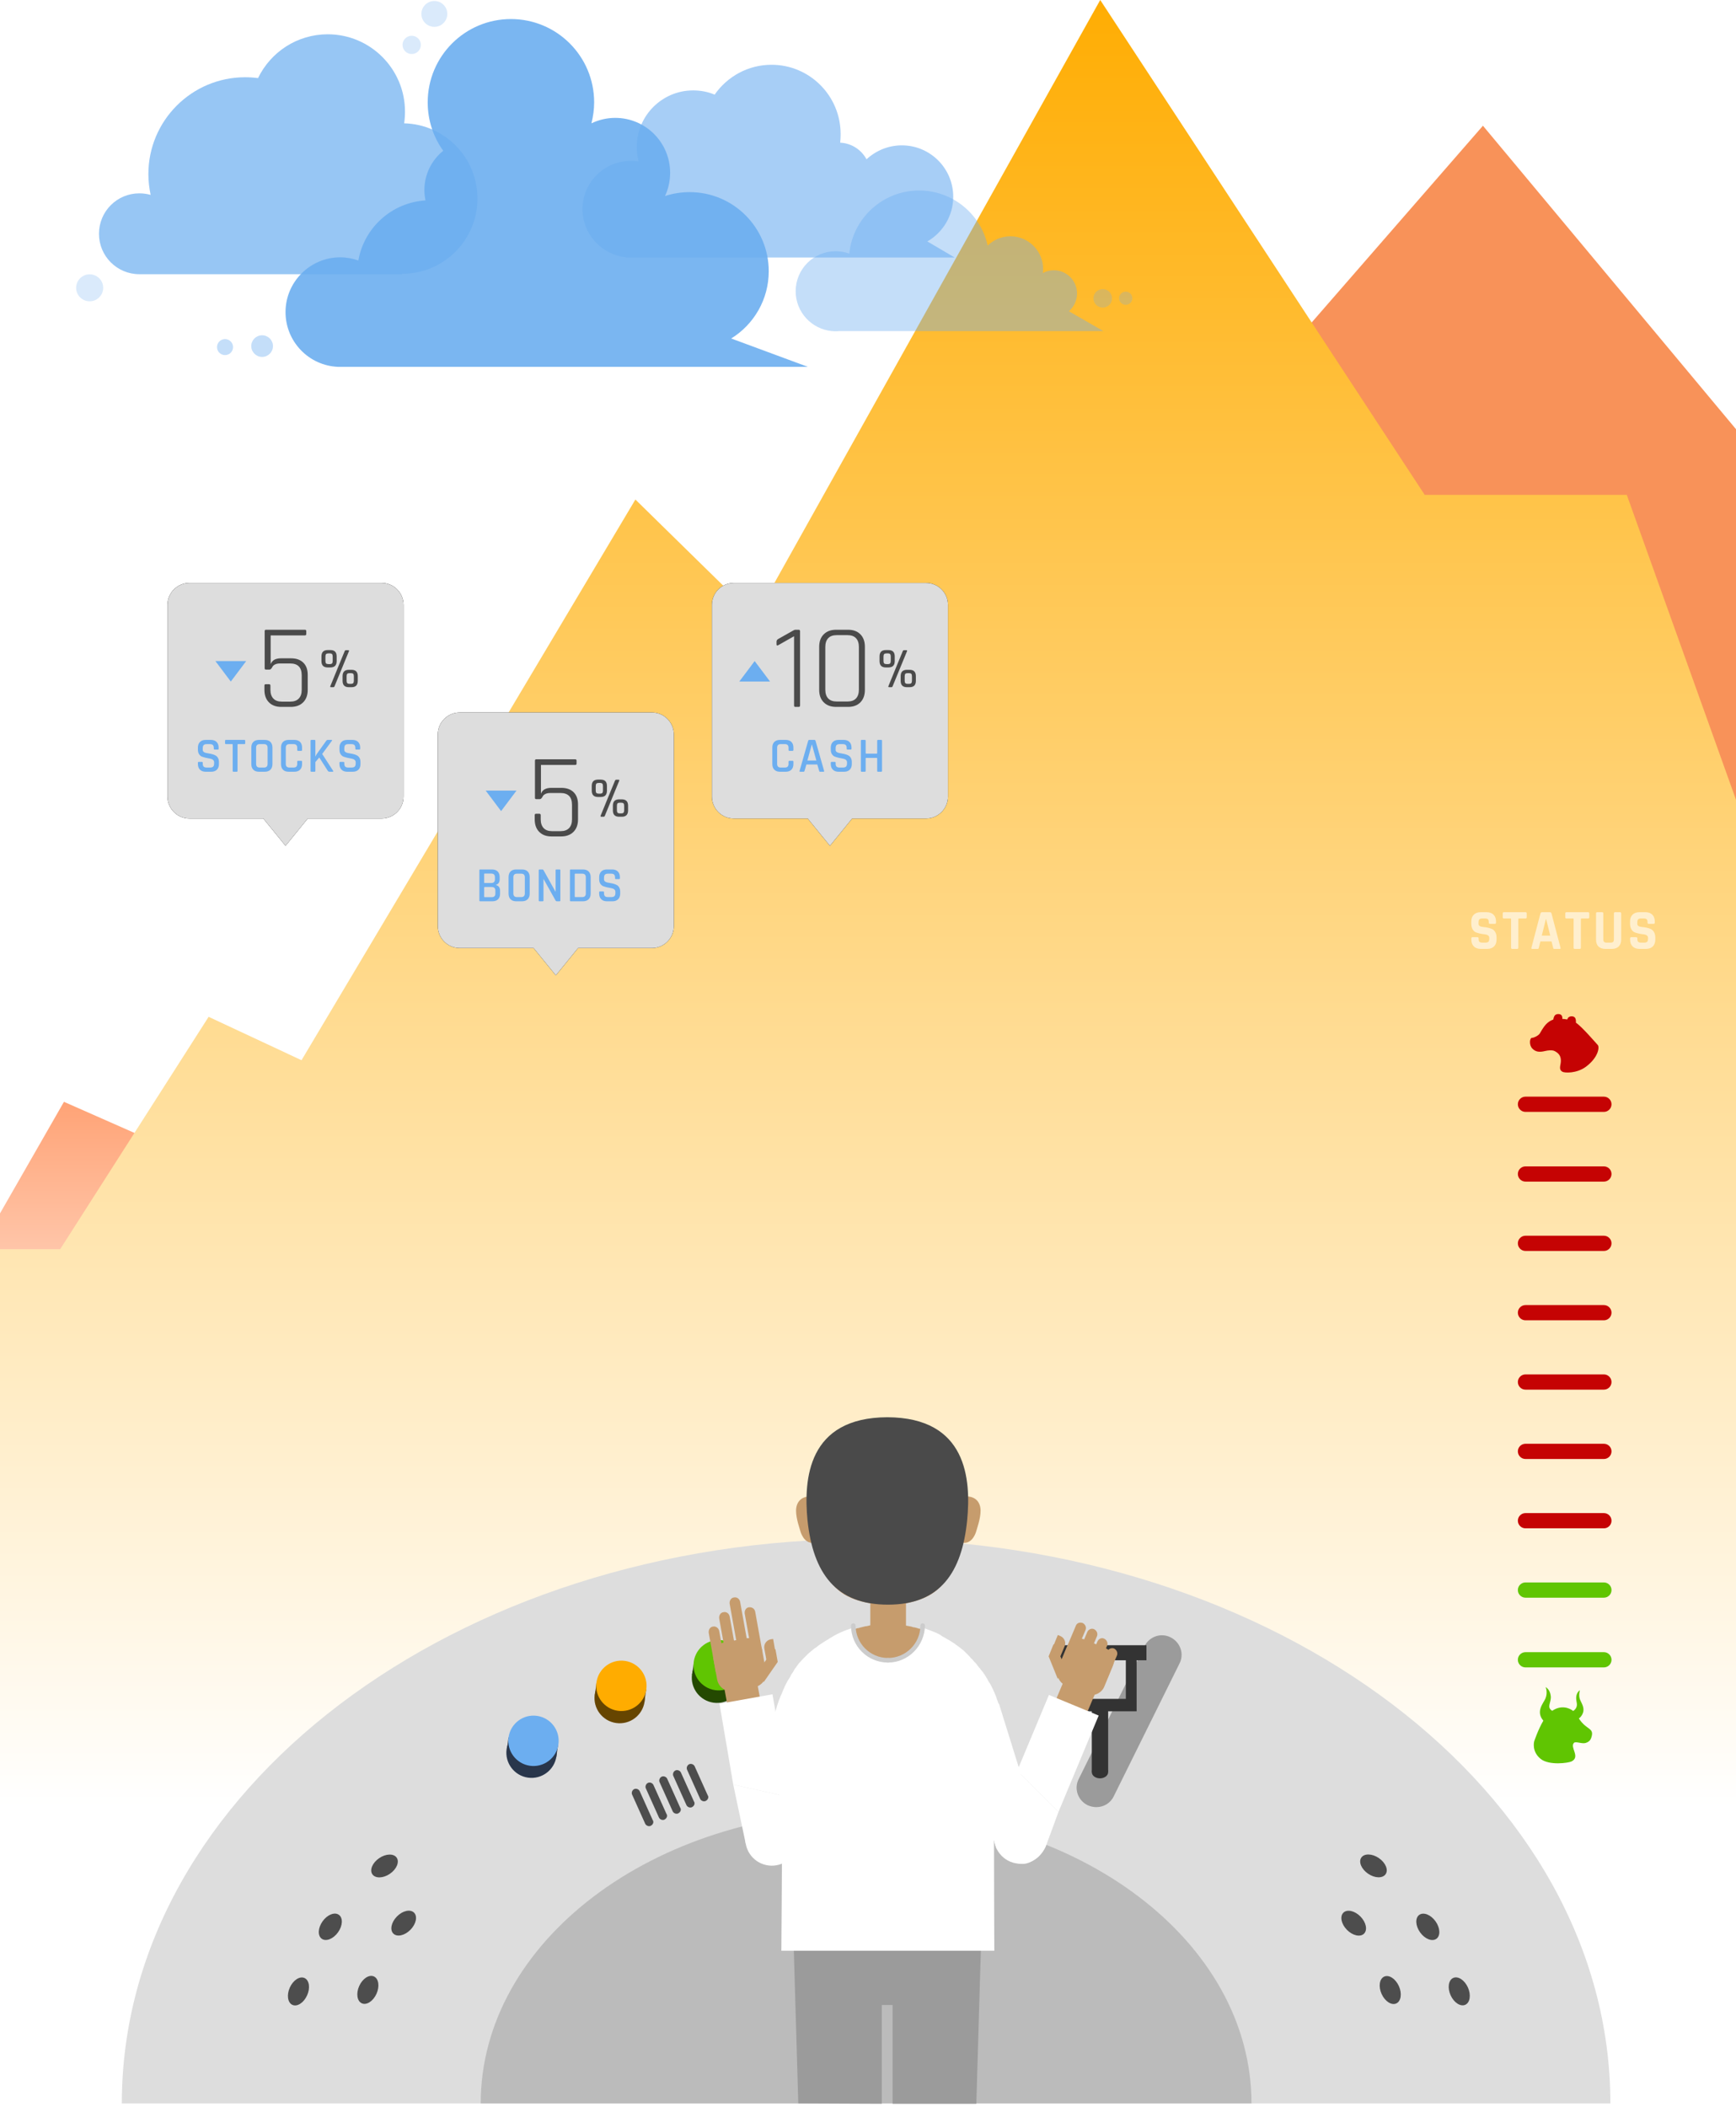 <?xml version="1.0" encoding="UTF-8" standalone="no"?>
<svg width="455px" height="552px" viewBox="0 0 455 552" version="1.1" xmlns="http://www.w3.org/2000/svg" xmlns:xlink="http://www.w3.org/1999/xlink">
    <!-- Generator: sketchtool 42 (36781) - http://www.bohemiancoding.com/sketch -->
    <title>552F683C-10D8-494E-8A97-3ED2FB86637C</title>
    <desc>Created with sketchtool.</desc>
    <defs>
        <linearGradient x1="59.494%" y1="18.28%" x2="59.494%" y2="64.494%" id="linearGradient-1">
            <stop stop-color="#FF5C0C" offset="0%"></stop>
            <stop stop-color="#FFFFFF" offset="100%"></stop>
        </linearGradient>
        <linearGradient x1="57.387%" y1="93.563%" x2="57.387%" y2="35.723%" id="linearGradient-2">
            <stop stop-color="#FFFFFF" offset="0%"></stop>
            <stop stop-color="#F89259" offset="100%"></stop>
        </linearGradient>
        <linearGradient x1="63.613%" y1="0%" x2="63.613%" y2="88.382%" id="linearGradient-3">
            <stop stop-color="#FFAC00" offset="0%"></stop>
            <stop stop-color="#FFFFFF" offset="100%"></stop>
        </linearGradient>
        <path d="M30.932,68.875 L25.104,61.719 L36.76,61.719 L30.932,68.875 Z M0,5.751 C0,2.575 2.579,0 5.751,0 L56.113,0 C59.289,0 61.864,2.573 61.864,5.751 L61.864,55.968 C61.864,59.145 59.285,61.719 56.113,61.719 L5.751,61.719 C2.575,61.719 0,59.146 0,55.968 L0,5.751 Z" id="path-4"></path>
        <filter x="-50%" y="-50%" width="200%" height="200%" filterUnits="objectBoundingBox" id="filter-5">
            <feOffset dx="0" dy="0" in="SourceAlpha" result="shadowOffsetOuter1"></feOffset>
            <feGaussianBlur stdDeviation="1.5" in="shadowOffsetOuter1" result="shadowBlurOuter1"></feGaussianBlur>
            <feColorMatrix values="0 0 0 0 0   0 0 0 0 0   0 0 0 0 0  0 0 0 0.195 0" type="matrix" in="shadowBlurOuter1"></feColorMatrix>
        </filter>
        <path d="M30.932,68.875 L25.104,61.719 L36.76,61.719 L30.932,68.875 Z M0,5.751 C0,2.575 2.579,0 5.751,0 L56.113,0 C59.289,0 61.864,2.573 61.864,5.751 L61.864,55.968 C61.864,59.145 59.285,61.719 56.113,61.719 L5.751,61.719 C2.575,61.719 0,59.146 0,55.968 L0,5.751 Z" id="path-6"></path>
        <filter x="-50%" y="-50%" width="200%" height="200%" filterUnits="objectBoundingBox" id="filter-7">
            <feOffset dx="0" dy="0" in="SourceAlpha" result="shadowOffsetOuter1"></feOffset>
            <feGaussianBlur stdDeviation="1.5" in="shadowOffsetOuter1" result="shadowBlurOuter1"></feGaussianBlur>
            <feColorMatrix values="0 0 0 0 0   0 0 0 0 0   0 0 0 0 0  0 0 0 0.195 0" type="matrix" in="shadowBlurOuter1"></feColorMatrix>
        </filter>
        <path d="M30.932,68.875 L25.104,61.719 L36.76,61.719 L30.932,68.875 Z M0,5.751 C0,2.575 2.579,0 5.751,0 L56.113,0 C59.289,0 61.864,2.573 61.864,5.751 L61.864,55.968 C61.864,59.145 59.285,61.719 56.113,61.719 L5.751,61.719 C2.575,61.719 0,59.146 0,55.968 L0,5.751 Z" id="path-8"></path>
        <filter x="-50%" y="-50%" width="200%" height="200%" filterUnits="objectBoundingBox" id="filter-9">
            <feOffset dx="0" dy="0" in="SourceAlpha" result="shadowOffsetOuter1"></feOffset>
            <feGaussianBlur stdDeviation="1.5" in="shadowOffsetOuter1" result="shadowBlurOuter1"></feGaussianBlur>
            <feColorMatrix values="0 0 0 0 0   0 0 0 0 0   0 0 0 0 0  0 0 0 0.204 0" type="matrix" in="shadowBlurOuter1"></feColorMatrix>
        </filter>
    </defs>
    <g id="Page-1" stroke="none" stroke-width="1" fill="none" fill-rule="evenodd">
        <g id="Why-TW?" transform="translate(-735, -610)">
            <g id="Mountain-Dashboard" transform="translate(735, 610)">
                <g id="mountain-chart">
                    <polygon id="Shape" fill="url(#linearGradient-1)" style="mix-blend-mode: multiply;" points="0 317.89 16.763 288.663 88.191 320.164 118.613 281.102 176.811 313.744 272.202 285.243 327.38 221.503 354.521 211.865 455 137.75 455 532.036 0 532.012"></polygon>
                    <polygon id="Shape" fill="url(#linearGradient-2)" style="mix-blend-mode: multiply;" points="455 112.446 388.673 32.94 309.425 123.942 280.384 216.307 221.812 253.46 178.907 254.081 110.251 339.977 0 339.977 0 529.982 455 530.04"></polygon>
                    <polygon id="Shape" fill="url(#linearGradient-3)" style="mix-blend-mode: multiply;" points="0 327.278 15.765 327.278 54.68 266.392 79.026 277.763 166.534 130.87 197.965 161.675 288.366 0 373.406 129.639 426.375 129.639 455 209.534 455 531.038 0 531.026"></polygon>
                </g>
                <g id="person-dashboard" transform="translate(31.93, 370.329)">
                    <g id="Layer_1">
                        <g id="Layer_3" transform="translate(0, 32.49)">
                            <path d="M195.071,0.343 C87.375,0.343 0,66.584 0,148.25 L390.143,148.25 C390.143,66.584 302.768,0.343 195.071,0.343 Z" id="Shape" fill="#DDDDDD"></path>
                            <path d="M195.071,71.64 C139.251,71.64 94.063,105.918 94.063,148.25 L296.08,148.25 C296.08,105.918 250.892,71.64 195.071,71.64 Z" id="Shape" fill="#9B9B9B" opacity="0.5"></path>
                            <ellipse id="Oval" fill="#244901" transform="translate(155.987, 36.723) rotate(-81.946) translate(-155.987, -36.723) " cx="155.987" cy="36.723" rx="6.602" ry="6.598"></ellipse>
                            <polygon id="Shape" fill="#244901" points="149.969 32.564 149.455 35.991 151.77 36.334"></polygon>
                            <polygon id="Shape" fill="#244901" points="162.917 34.363 162.488 37.791 160.173 37.448"></polygon>
                            <ellipse id="Oval" fill="#60C502" transform="translate(156.438, 33.443) rotate(-81.946) translate(-156.438, -33.443) " cx="156.438" cy="33.443" rx="6.602" ry="6.598"></ellipse>
                            <ellipse id="Oval" fill="#664500" transform="translate(130.482, 42.052) rotate(-81.946) translate(-130.482, -42.052) " cx="130.482" cy="42.052" rx="6.602" ry="6.598"></ellipse>
                            <polygon id="Shape" fill="#664500" points="124.417 37.962 123.988 41.39 126.303 41.647"></polygon>
                            <polygon id="Shape" fill="#664500" points="137.45 39.762 136.936 43.19 134.621 42.847"></polygon>
                            <ellipse id="Oval" fill="#FFAC00" transform="translate(130.935, 38.848) rotate(-81.946) translate(-130.935, -38.848) " cx="130.935" cy="38.848" rx="6.602" ry="6.598"></ellipse>
                            <ellipse id="Oval" fill="#29364B" transform="translate(107.382, 56.362) rotate(-81.946) translate(-107.382, -56.362) " cx="107.382" cy="56.362" rx="6.602" ry="6.598"></ellipse>
                            <polygon id="Shape" fill="#29364B" points="101.351 52.273 100.923 55.701 103.238 56.044"></polygon>
                            <polygon id="Shape" fill="#29364B" points="114.385 54.073 113.87 57.501 111.555 57.158"></polygon>
                            <ellipse id="Oval" fill="#6CAEF0" transform="translate(107.896, 53.252) rotate(-81.946) translate(-107.896, -53.252) " cx="107.896" cy="53.252" rx="6.602" ry="6.598"></ellipse>
                            <ellipse id="Oval" fill="#4D4D4D" transform="translate(68.852, 86.043) rotate(-34.187) translate(-68.852, -86.043) " cx="68.852" cy="86.043" rx="3.859" ry="2.485"></ellipse>
                            <ellipse id="Oval" fill="#4D4D4D" transform="translate(73.876, 101.012) rotate(-45.531) translate(-73.876, -101.012) " cx="73.876" cy="101.012" rx="3.858" ry="2.485"></ellipse>
                            <ellipse id="Oval" fill="#4D4D4D" transform="translate(64.485, 118.503) rotate(-65.834) translate(-64.485, -118.503) " cx="64.485" cy="118.503" rx="3.859" ry="2.485"></ellipse>
                            <ellipse id="Oval" fill="#4D4D4D" transform="translate(54.645, 101.975) rotate(-54.45) translate(-54.645, -101.975) " cx="54.645" cy="101.975" rx="3.858" ry="2.485"></ellipse>
                            <ellipse id="Oval" fill="#4D4D4D" transform="translate(46.297, 118.914) rotate(-65.834) translate(-46.297, -118.914) " cx="46.297" cy="118.914" rx="3.859" ry="2.485"></ellipse>
                            <ellipse id="Oval" fill="#4D4D4D" transform="translate(328.052, 86.02) rotate(-55.813) translate(-328.052, -86.02) " cx="328.052" cy="86.02" rx="2.487" ry="3.856"></ellipse>
                            <ellipse id="Oval" fill="#4D4D4D" transform="translate(322.869, 101.029) rotate(-44.469) translate(-322.869, -101.029) " cx="322.869" cy="101.029" rx="2.487" ry="3.856"></ellipse>
                            <ellipse id="Oval" fill="#4D4D4D" transform="translate(332.447, 118.541) rotate(-24.166) translate(-332.447, -118.541) " cx="332.447" cy="118.541" rx="2.487" ry="3.856"></ellipse>
                            <ellipse id="Oval" fill="#4D4D4D" transform="translate(342.296, 101.989) rotate(-35.55) translate(-342.296, -101.989) " cx="342.296" cy="101.989" rx="2.487" ry="3.856"></ellipse>
                            <ellipse id="Oval" fill="#4D4D4D" transform="translate(350.536, 118.889) rotate(-24.166) translate(-350.536, -118.889) " cx="350.536" cy="118.889" rx="2.487" ry="3.856"></ellipse>
                            <path d="M255.429,70.626 C254.657,70.626 253.885,70.455 253.114,70.112 C250.541,68.827 249.512,65.742 250.798,63.257 L268.033,28.465 C269.319,25.894 272.406,24.866 274.893,26.151 C277.465,27.437 278.494,30.522 277.208,33.007 L259.973,67.798 C259.116,69.598 257.315,70.626 255.429,70.626 Z" id="Shape" fill="#9B9B9B"></path>
                            <rect id="Rectangle-path" fill="#333333" x="254.228" y="44.147" width="4.287" height="17.224"></rect>
                            <polygon id="Shape" fill="#333333" points="263.146 31.293 263.146 42.262 249.684 42.262 249.684 31.293 246.854 31.293 246.854 45.518 265.975 45.518 265.975 31.293"></polygon>
                            <path d="M139.072,75.168 C138.986,75.254 138.815,75.425 138.643,75.511 C138.129,75.768 137.443,75.511 137.185,74.997 L133.756,67.37 C133.498,66.856 133.756,66.17 134.27,65.913 C134.785,65.656 135.471,65.913 135.728,66.427 L139.158,74.054 C139.415,74.397 139.329,74.825 139.072,75.168 Z" id="Shape" fill="#4D4D4D"></path>
                            <path d="M142.673,73.54 C142.587,73.626 142.416,73.797 142.244,73.883 C141.73,74.14 141.044,73.883 140.787,73.369 L137.357,65.742 C137.1,65.228 137.357,64.542 137.871,64.285 C138.386,64.028 139.072,64.285 139.329,64.799 L142.759,72.426 C143.016,72.769 142.93,73.197 142.673,73.54 Z" id="Shape" fill="#4D4D4D"></path>
                            <path d="M146.274,71.912 C146.189,71.997 146.017,72.169 145.846,72.255 C145.331,72.512 144.645,72.255 144.388,71.74 L140.958,64.114 C140.701,63.599 140.958,62.914 141.473,62.657 C141.987,62.4 142.673,62.657 142.93,63.171 L146.36,70.798 C146.617,71.141 146.532,71.569 146.274,71.912 Z" id="Shape" fill="#4D4D4D"></path>
                            <path d="M149.876,70.284 C149.79,70.369 149.619,70.541 149.447,70.626 C148.933,70.883 148.247,70.626 147.989,70.112 L144.56,62.485 C144.302,61.971 144.56,61.286 145.074,61.029 C145.589,60.772 146.274,61.029 146.532,61.543 L149.962,69.17 C150.219,69.512 150.133,69.941 149.876,70.284 Z" id="Shape" fill="#4D4D4D"></path>
                            <path d="M153.477,68.655 C153.391,68.741 153.22,68.912 153.048,68.998 C152.534,69.255 151.848,68.998 151.591,68.484 L148.161,60.857 C147.904,60.343 148.161,59.658 148.675,59.4 C149.19,59.143 149.876,59.4 150.133,59.915 L153.563,67.541 C153.82,67.884 153.734,68.313 153.477,68.655 Z" id="Shape" fill="#4D4D4D"></path>
                            <rect id="Rectangle-path" fill="#333333" x="244.282" y="28.208" width="24.266" height="3.942"></rect>
                            <ellipse id="Oval" fill="#333333" cx="256.372" cy="61.457" rx="2.144" ry="1.628"></ellipse>
                        </g>
                        <g id="Layer_2_1_" transform="translate(153.477, 0.541)">
                            <polygon id="Shape" fill="#9B9B9B" points="50.333 119.2 48.532 119.2 45.702 119.2 45.102 119.2 22.037 119.2 23.825 180.196 45.702 180.294 45.702 154.42 48.532 154.42 48.532 180.294 70.488 180.294 72.284 119.2"></polygon>
                            <path d="M55.134,68.469 C55.906,67.784 56.764,67.184 57.707,66.755 C58.393,65.813 58.993,64.785 59.593,63.928 C59.936,63.499 60.279,62.985 60.622,62.556 C60.708,61.871 60.794,61.185 60.965,60.586 C61.137,59.814 61.394,58.957 61.737,58.272 C61.651,58.272 61.651,58.186 61.565,58.186 C61.308,58.015 61.051,57.929 60.794,57.758 C60.622,57.672 60.536,57.586 60.365,57.586 C59.936,57.415 59.593,57.158 59.164,57.072 C58.993,56.986 58.993,56.986 58.821,56.901 C58.479,56.729 58.221,56.644 57.878,56.558 C57.707,56.472 57.535,56.387 57.364,56.387 C57.107,56.301 56.849,56.215 56.592,56.129 C56.421,56.044 56.163,55.958 56.078,55.958 C55.82,55.872 55.563,55.787 55.306,55.787 C55.134,55.701 54.877,55.615 54.791,55.615 C54.534,55.53 54.191,55.444 53.934,55.444 C53.763,55.358 53.591,55.358 53.42,55.273 C52.991,55.187 52.562,55.101 52.048,55.015 L52.048,49.188 C58.736,47.817 64.395,44.904 65.595,32.906 C66.539,23.566 65.595,8.484 47.246,8.398 C28.896,8.484 27.953,23.48 28.896,32.906 C30.097,45.075 35.927,47.989 42.701,49.188 L42.701,54.93 C42.53,54.93 42.53,55.015 42.358,55.015 C42.015,55.101 41.758,55.187 41.415,55.187 C41.244,55.273 40.986,55.273 40.729,55.358 C40.558,55.444 40.3,55.444 40.043,55.53 C39.786,55.615 39.614,55.701 39.271,55.701 C39.1,55.787 38.843,55.872 38.671,55.872 C38.414,55.958 38.243,56.044 37.9,56.044 C37.728,56.129 37.471,56.215 37.299,56.215 C37.042,56.301 36.871,56.387 36.528,56.472 C36.356,56.558 36.185,56.644 36.099,56.644 C35.67,56.815 35.156,57.072 34.727,57.243 C34.555,57.329 34.384,57.415 34.298,57.415 C34.041,57.586 33.87,57.586 33.527,57.758 C33.441,57.758 33.355,57.843 33.355,57.843 C33.355,58.272 33.355,58.7 33.441,59.129 C33.612,59.643 33.698,60.157 33.87,60.757 C33.955,60.928 34.041,61.014 34.041,61.185 C34.641,62.299 35.07,63.499 35.413,64.699 C36.699,65.727 37.728,67.013 38.5,68.469 C40.3,68.898 41.93,69.583 43.302,70.697 C43.73,70.612 44.073,70.612 44.502,70.612 C45.874,70.612 47.16,70.869 48.446,71.297 C49.732,70.697 51.019,70.355 52.476,70.269 C53.334,69.583 54.277,68.984 55.134,68.469 Z" id="Shape" fill="#C69C6D"></path>
                            <path d="M77.428,80.638 L77.428,80.638 C77.428,80.466 77.343,80.381 77.343,80.209 C77.171,79.181 77,78.238 76.828,77.21 C76.742,77.039 76.742,76.867 76.657,76.782 C76.571,76.525 76.485,76.267 76.485,76.01 C76.399,75.839 76.399,75.668 76.314,75.496 C76.228,75.239 76.142,74.982 76.056,74.725 C75.971,74.554 75.885,74.382 75.885,74.297 C75.799,74.039 75.713,73.782 75.628,73.525 C75.542,73.354 75.456,73.183 75.456,73.097 C75.113,72.24 74.684,71.383 74.256,70.526 C74.17,70.355 74.084,70.183 73.998,70.098 C73.827,69.926 73.741,69.669 73.57,69.412 C73.484,69.241 73.398,69.069 73.312,68.898 C73.141,68.726 73.055,68.469 72.884,68.212 C72.712,68.041 72.712,67.87 72.541,67.698 C72.369,67.527 72.284,67.27 72.112,67.098 C71.941,66.927 71.855,66.755 71.683,66.584 C71.512,66.413 71.426,66.156 71.255,66.07 C70.997,65.727 70.74,65.384 70.483,65.042 C70.311,64.87 70.226,64.699 70.054,64.613 C69.883,64.442 69.711,64.185 69.625,64.099 C69.454,63.928 69.368,63.756 69.197,63.671 C69.025,63.499 68.854,63.328 68.768,63.156 C68.596,62.985 68.511,62.899 68.339,62.728 C68.168,62.556 67.996,62.385 67.825,62.214 C67.653,62.042 67.568,61.957 67.396,61.785 C67.225,61.614 66.967,61.357 66.796,61.271 C66.624,61.1 66.539,61.1 66.367,60.928 C66.024,60.671 65.681,60.414 65.338,60.157 C65.167,60.071 65.081,59.986 64.995,59.9 C64.738,59.729 64.566,59.557 64.223,59.386 C64.052,59.214 63.88,59.214 63.795,59.129 C63.623,58.957 63.366,58.872 63.109,58.7 C62.937,58.615 62.766,58.529 62.68,58.443 C62.423,58.272 62.251,58.186 61.908,58.015 C61.737,57.929 61.565,57.843 61.48,57.758 C60.622,56.986 56.849,55.701 56.506,55.615 C56.421,57.672 55.392,60.5 52.905,62.556 C50.161,64.785 45.788,64.613 44.073,63.928 C38.328,61.614 37.9,55.701 37.9,55.701 C37.9,55.701 35.842,56.215 33.184,57.672 C33.098,57.672 33.098,57.758 33.012,57.758 C32.841,57.929 32.583,58.015 32.326,58.186 C32.155,58.272 31.983,58.357 31.897,58.443 C31.726,58.615 31.469,58.7 31.211,58.872 C31.04,58.957 30.954,59.043 30.783,59.129 C30.011,59.643 29.154,60.157 28.468,60.757 C28.296,60.843 28.21,60.928 28.039,61.014 C27.867,61.185 27.61,61.357 27.439,61.528 C27.267,61.7 27.181,61.7 27.01,61.871 C26.838,62.042 26.581,62.214 26.41,62.385 C26.238,62.556 26.238,62.556 26.067,62.728 C25.895,62.899 25.638,63.156 25.466,63.328 C25.381,63.413 25.295,63.499 25.295,63.499 C24.866,63.928 24.438,64.442 24.009,64.87 C23.923,64.956 23.837,65.042 23.837,65.127 C23.666,65.299 23.494,65.556 23.323,65.813 C23.237,65.984 23.151,66.07 23.066,66.156 C22.894,66.327 22.723,66.584 22.637,66.841 C22.551,67.013 22.465,67.098 22.38,67.27 C22.208,67.441 22.037,67.698 21.951,67.955 C21.865,68.127 21.779,68.127 21.779,68.298 C21.265,69.069 20.75,69.926 20.322,70.869 C20.236,71.04 20.15,71.126 20.15,71.297 C19.979,71.554 19.893,71.811 19.807,72.068 C19.721,72.24 19.636,72.326 19.636,72.497 C19.464,72.754 19.464,73.011 19.293,73.268 C19.207,73.44 19.121,73.525 19.121,73.697 C18.95,73.954 18.95,74.211 18.778,74.468 C18.778,74.554 18.693,74.639 18.693,74.725 C18.521,75.325 18.264,75.925 18.092,76.61 C18.092,76.696 18.007,76.782 18.007,76.867 C17.921,77.124 17.835,77.467 17.835,77.724 C17.749,77.896 17.749,78.067 17.664,78.153 C17.578,78.41 17.492,78.667 17.492,79.01 C17.492,79.181 17.406,79.352 17.406,79.438 C17.321,79.695 17.321,80.038 17.235,80.295 L17.235,80.466 L17.235,80.466 C17.063,81.838 16.978,83.294 16.978,84.665 C16.978,84.665 19.55,101.29 19.55,110.459 C19.55,119.2 19.379,140.195 19.379,140.195 L75.199,140.195 C75.199,140.195 75.113,118.086 75.113,110.202 C75.113,102.318 77.686,84.58 77.686,84.58 C77.686,82.952 77.6,81.752 77.428,80.638 Z" id="Shape" fill="#FFFFFF"></path>
                            <path d="M47.332,64.699 C42.015,64.699 37.642,60.414 37.642,55.015 C37.642,54.673 37.9,54.416 38.243,54.416 C38.586,54.416 38.843,54.673 38.843,55.015 C38.843,59.643 42.616,63.499 47.332,63.499 C47.675,63.499 47.932,63.756 47.932,64.099 C47.932,64.442 47.675,64.699 47.332,64.699 Z" id="Shape" fill="#CCCCCC"></path>
                            <path d="M47.332,64.699 C46.989,64.699 46.731,64.442 46.731,64.099 C46.731,63.756 46.989,63.499 47.332,63.499 C51.962,63.499 55.82,59.729 55.82,55.015 C55.82,54.673 56.078,54.416 56.421,54.416 C56.764,54.416 57.021,54.673 57.021,55.015 C56.935,60.328 52.648,64.699 47.332,64.699 Z" id="Shape" fill="#CCCCCC"></path>
                            <path d="M64.652,24.08 C64.652,24.08 65.252,21.166 67.825,21.166 C70.397,21.166 71.598,22.795 71.598,24.937 C71.598,27.079 70.569,29.821 70.397,30.507 C70.226,31.021 69.111,34.278 66.024,33.078 C64.738,32.564 64.652,32.135 64.652,32.135 L64.652,24.08 L64.652,24.08 Z" id="Shape" fill="#C69C6D"></path>
                            <path d="M30.182,24.08 C30.182,24.08 29.582,21.166 27.01,21.166 C24.438,21.166 23.237,22.795 23.237,24.937 C23.237,27.079 24.266,29.821 24.438,30.507 C24.609,31.021 25.724,34.278 28.811,33.078 C30.097,32.564 30.182,32.135 30.182,32.135 L30.182,24.08 L30.182,24.08 Z" id="Shape" fill="#C69C6D"></path>
                            <path d="M84.802,102.404 L76.399,75.411 L68.682,90.493 L75.713,113.287 C75.713,113.287 80.001,118.772 84.202,117.143 C87.375,115.944 88.661,112.944 88.661,112.944 L84.802,102.404 Z" id="Shape" fill="#FFFFFF"></path>
                            <path d="M47.332,49.531 C60.965,49.531 66.71,41.133 68.082,27.422 C69.111,16.71 68.082,0.514 47.16,0.428 C26.238,0.514 25.209,16.71 26.238,27.422 C27.696,41.304 33.698,49.531 47.332,49.531 Z" id="Shape" fill="#4A4A4A"></path>
                            <path d="M15.348,66.927 C15.691,68.812 14.405,70.697 12.433,71.126 L6.774,72.154 C4.888,72.497 3.001,71.212 2.572,69.241 L1.543,63.585 C1.2,61.7 2.487,59.814 4.459,59.386 L10.118,58.357 C12.004,58.015 13.891,59.3 14.32,61.271 L15.348,66.927 Z" id="Shape" fill="#C69C6D"></path>
                            <path d="M1.458,55.273 C0.686,55.358 0.257,56.129 0.343,56.901 L2.144,66.927 C2.229,67.698 3.001,68.127 3.773,68.041 L3.773,68.041 C4.545,67.955 4.973,67.184 4.888,66.413 L3.087,56.387 C2.915,55.615 2.144,55.101 1.458,55.273 L1.458,55.273 Z" id="Shape" fill="#C69C6D"></path>
                            <path d="M4.202,51.502 C3.43,51.588 3.001,52.359 3.087,53.13 L4.888,63.156 C4.973,63.928 5.745,64.356 6.517,64.27 L6.517,64.27 C7.288,64.185 7.717,63.413 7.631,62.642 L5.831,52.616 C5.659,51.759 4.888,51.331 4.202,51.502 L4.202,51.502 Z" id="Shape" fill="#C69C6D"></path>
                            <path d="M10.89,50.217 C10.118,50.302 9.689,51.074 9.775,51.845 L11.576,61.871 C11.661,62.642 12.433,63.071 13.205,62.985 L13.205,62.985 C13.977,62.899 14.405,62.128 14.32,61.357 L12.519,51.331 C12.347,50.559 11.661,50.131 10.89,50.217 L10.89,50.217 Z" id="Shape" fill="#C69C6D"></path>
                            <path d="M6.945,47.646 C6.174,47.731 5.745,48.503 5.831,49.274 L7.631,59.3 C7.717,60.071 8.489,60.5 9.261,60.414 L9.261,60.414 C10.032,60.328 10.461,59.557 10.375,58.786 L8.575,48.76 C8.403,47.989 7.717,47.474 6.945,47.646 L6.945,47.646 Z" id="Shape" fill="#C69C6D"></path>
                            <path d="M6.174,80.895 L3.773,67.87 C3.516,66.498 4.373,65.299 5.659,65.042 L9.518,64.356 C10.89,64.099 12.09,64.956 12.347,66.241 L14.748,79.267 L6.174,80.895 Z" id="Shape" fill="#C69C6D"></path>
                            <path d="M15.863,66.241 L14.92,61.014 C14.748,59.9 15.434,58.872 16.549,58.615 L17.149,58.529 L17.235,58.529 L18.007,62.985 L15.863,66.241 Z" id="Shape" fill="#C69C6D"></path>
                            <path d="M14.062,65.899 L16.806,61.957 C17.063,61.614 17.406,61.357 17.835,61.185 L18.435,64.527 L14.748,69.84 L14.062,65.899 Z" id="Shape" fill="#C69C6D"></path>
                            <polygon id="Shape" fill="#FFFFFF" points="21.694 100.005 6.774 96.663 3.173 75.496 17.063 73.011"></polygon>
                            <polygon id="Shape" fill="#FFFFFF" points="21.694 100.005 23.752 109.517 10.032 112.088 6.774 96.663"></polygon>
                            <ellipse id="Oval" fill="#FFFFFF" transform="translate(16.888, 110.97) rotate(-32.528) translate(-16.888, -110.97) " cx="16.888" cy="110.97" rx="6.945" ry="6.941"></ellipse>
                            <path d="M101.351,55.958 C102.037,56.301 102.38,57.072 102.123,57.758 L98.179,67.098 C97.836,67.784 97.064,68.127 96.378,67.87 L96.378,67.87 C95.692,67.527 95.349,66.755 95.606,66.07 L99.551,56.729 C99.808,56.044 100.665,55.615 101.351,55.958 L101.351,55.958 Z" id="Shape" fill="#C69C6D"></path>
                            <path d="M92.005,65.984 C91.233,67.784 92.091,69.926 93.891,70.697 L99.293,72.925 C101.094,73.697 103.238,72.84 104.009,71.04 L106.239,65.641 C107.011,63.842 106.153,61.7 104.352,60.928 L98.95,58.7 C97.15,57.929 95.006,58.786 94.234,60.586 L92.005,65.984 Z" id="Shape" fill="#C69C6D"></path>
                            <path d="M106.582,61.014 C107.268,61.357 107.611,62.128 107.354,62.814 L104.867,68.726 C104.524,69.412 103.752,69.755 103.066,69.498 L103.066,69.498 C102.38,69.155 102.037,68.384 102.295,67.698 L104.781,61.785 C105.124,61.1 105.896,60.757 106.582,61.014 L106.582,61.014 Z" id="Shape" fill="#C69C6D"></path>
                            <path d="M104.009,58.443 C104.695,58.786 105.038,59.557 104.781,60.243 L100.837,69.583 C100.494,70.269 99.722,70.612 99.036,70.355 L99.036,70.355 C98.35,70.012 98.007,69.241 98.264,68.555 L102.209,59.214 C102.552,58.443 103.323,58.1 104.009,58.443 L104.009,58.443 Z" id="Shape" fill="#C69C6D"></path>
                            <path d="M98.35,54.33 C99.036,54.673 99.379,55.444 99.122,56.129 L95.178,65.47 C94.835,66.156 94.063,66.498 93.377,66.241 L93.377,66.241 C92.691,65.899 92.348,65.127 92.605,64.442 L96.55,55.101 C96.807,54.33 97.579,54.073 98.35,54.33 L98.35,54.33 Z" id="Shape" fill="#C69C6D"></path>
                            <path d="M96.721,84.408 L101.866,72.24 C102.38,71.04 101.78,69.583 100.58,69.069 L96.893,67.527 C95.692,67.013 94.234,67.612 93.72,68.812 L88.575,80.981 L96.721,84.408 Z" id="Shape" fill="#C69C6D"></path>
                            <path d="M91.576,65.299 L93.634,60.414 C94.063,59.386 93.548,58.186 92.52,57.758 L91.919,57.501 L91.834,57.501 L90.119,61.7 L91.576,65.299 Z" id="Shape" fill="#C69C6D"></path>
                            <path d="M93.463,65.299 L91.576,60.843 C91.405,60.414 91.148,60.071 90.719,59.9 L89.433,63.071 L91.834,68.984 L93.463,65.299 Z" id="Shape" fill="#C69C6D"></path>
                            <polygon id="Shape" fill="#FFFFFF" points="92.005 103.861 88.661 112.944 75.628 107.717 81.201 93.063"></polygon>
                            <ellipse id="Oval" fill="#FFFFFF" cx="82.059" cy="110.459" rx="6.945" ry="6.941"></ellipse>
                            <polygon id="Shape" fill="#FFFFFF" points="92.005 103.861 81.201 93.063 89.518 73.183 102.552 78.581"></polygon>
                        </g>
                    </g>
                </g>
                <g id="stacked-lines" transform="translate(397.127, 286.51)">
                    <path d="M23.249,150.328 L2.694,150.328 C1.596,150.328 0.698,149.429 0.698,148.331 C0.698,147.233 1.596,146.335 2.694,146.335 L23.249,146.335 C24.346,146.335 25.245,147.233 25.245,148.331 C25.245,149.429 24.346,150.328 23.249,150.328 Z" id="Shape" fill="#60C502"></path>
                    <path d="M23.249,132.061 L2.694,132.061 C1.596,132.061 0.698,131.162 0.698,130.064 C0.698,128.966 1.596,128.068 2.694,128.068 L23.249,128.068 C24.346,128.068 25.245,128.966 25.245,130.064 C25.245,131.162 24.346,132.061 23.249,132.061 Z" id="Shape" fill="#60C502"></path>
                    <path d="M23.249,77.559 L2.694,77.559 C1.596,77.559 0.698,76.661 0.698,75.563 C0.698,74.465 1.596,73.567 2.694,73.567 L23.249,73.567 C24.346,73.567 25.245,74.465 25.245,75.563 C25.245,76.661 24.346,77.559 23.249,77.559 Z" id="Shape" fill="#C50303"></path>
                    <path d="M23.249,113.894 L2.694,113.894 C1.596,113.894 0.698,112.995 0.698,111.897 C0.698,110.799 1.596,109.901 2.694,109.901 L23.249,109.901 C24.346,109.901 25.245,110.799 25.245,111.897 C25.245,112.995 24.346,113.894 23.249,113.894 Z" id="Shape" fill="#C50303"></path>
                    <path d="M23.249,95.727 L2.694,95.727 C1.596,95.727 0.698,94.828 0.698,93.73 C0.698,92.632 1.596,91.734 2.694,91.734 L23.249,91.734 C24.346,91.734 25.245,92.632 25.245,93.73 C25.245,94.828 24.346,95.727 23.249,95.727 Z" id="Shape" fill="#C50303"></path>
                    <path d="M23.249,59.392 L2.694,59.392 C1.596,59.392 0.698,58.494 0.698,57.396 C0.698,56.298 1.596,55.4 2.694,55.4 L23.249,55.4 C24.346,55.4 25.245,56.298 25.245,57.396 C25.245,58.494 24.346,59.392 23.249,59.392 Z" id="Shape" fill="#C50303"></path>
                    <path d="M23.249,41.225 L2.694,41.225 C1.596,41.225 0.698,40.327 0.698,39.229 C0.698,38.131 1.596,37.233 2.694,37.233 L23.249,37.233 C24.346,37.233 25.245,38.131 25.245,39.229 C25.245,40.327 24.346,41.225 23.249,41.225 Z" id="Shape" fill="#C50303"></path>
                    <path d="M23.249,23.058 L2.694,23.058 C1.596,23.058 0.698,22.16 0.698,21.062 C0.698,19.964 1.596,19.065 2.694,19.065 L23.249,19.065 C24.346,19.065 25.245,19.964 25.245,21.062 C25.245,22.16 24.346,23.058 23.249,23.058 Z" id="Shape" fill="#C50303"></path>
                    <path d="M23.249,4.791 L2.694,4.791 C1.596,4.791 0.698,3.893 0.698,2.795 C0.698,1.697 1.596,0.799 2.694,0.799 L23.249,0.799 C24.346,0.799 25.245,1.697 25.245,2.795 C25.245,3.893 24.346,4.791 23.249,4.791 Z" id="Shape" fill="#C50303"></path>
                </g>
                <path d="M414.553,451.209 C414.307,450.921 414.06,450.579 413.811,450.224 C414.208,449.928 414.654,449.454 414.9,448.709 C415.353,447.34 414.488,446.198 414.118,445.273 C413.674,444.164 414.08,442.819 414.08,442.819 C414.08,442.819 413.233,443.288 413.12,444.606 C413.012,445.886 413.776,446.715 412.812,447.844 C412.652,448.03 412.479,448.154 412.32,448.251 C411.388,447.493 409.212,446.578 406.823,448.217 C405.23,447.185 406.65,446.091 406.449,444.32 C406.248,442.539 405.1,442 405.1,442 C405.1,442 405.742,443.364 405.046,445.013 C404.546,446.192 402.426,448.358 404.496,450.777 C404.501,450.783 404.504,450.787 404.509,450.792 C403.152,453.067 402.108,456.201 402.108,456.201 C402.108,456.201 401.363,458.826 403.787,460.794 C406.016,462.604 411.107,461.88 411.915,461.462 C414.258,460.25 411.448,457.862 412.501,456.631 C412.952,456.104 414.627,456.948 415.594,456.631 C416.497,456.334 416.998,455.893 417.237,454.606 C417.547,452.932 416.035,452.942 414.553,451.209 L414.553,451.209 Z" id="Bullish" fill="#60C502"></path>
                <path d="M418.757,273.759 C418.271,273.26 414.648,268.991 413.038,267.93 C413.072,267.509 413.058,266.882 412.729,266.545 C412.288,266.091 411.267,266.187 410.936,266.719 C410.868,266.83 410.814,266.96 410.767,267.09 C410.02,266.948 409.48,266.946 409.48,266.946 C409.48,266.946 409.578,266.306 409.231,265.95 C408.79,265.498 407.769,265.594 407.439,266.126 C407.206,266.495 407.106,267.116 407.106,267.116 C407.106,267.116 406.139,267.398 405.285,268.277 C404.43,269.155 403.863,270.316 403.546,270.798 C403.217,271.295 402.055,271.902 401.503,271.902 C400.951,271.902 400.676,273.74 401.627,274.716 C402.426,275.536 403.353,275.745 404.933,275.361 C405.615,275.195 406.84,275.007 407.525,275.398 C408.176,275.769 409.5,276.468 408.982,278.925 C408.751,280.018 408.925,280.426 409.496,280.779 C410.05,281.121 413.296,281.283 415.747,279.412 C418.98,276.947 419.266,274.281 418.757,273.759 L418.757,273.759 Z" id="Bearish" fill="#C50303"></path>
                <path d="M385.637,246.149 L385.637,245.85 C385.637,245.64 385.742,245.536 385.951,245.536 L387.224,245.536 C387.433,245.536 387.538,245.64 387.538,245.85 L387.538,245.97 C387.538,246.349 387.613,246.608 387.762,246.748 C387.912,246.888 388.186,246.958 388.586,246.958 L389.289,246.958 C389.678,246.958 389.95,246.883 390.105,246.733 C390.259,246.583 390.337,246.304 390.337,245.895 L390.337,245.715 C390.337,245.426 390.22,245.204 389.985,245.049 C389.751,244.895 389.459,244.802 389.109,244.772 C388.76,244.742 388.384,244.685 387.979,244.6 C387.575,244.515 387.199,244.406 386.849,244.271 C386.5,244.136 386.208,243.872 385.974,243.478 C385.739,243.084 385.622,242.577 385.622,241.959 L385.622,241.435 C385.622,240.656 385.842,240.053 386.281,239.624 C386.72,239.195 387.328,238.98 388.107,238.98 L389.603,238.98 C390.392,238.98 391.005,239.195 391.444,239.624 C391.883,240.053 392.103,240.656 392.103,241.435 L392.103,241.719 C392.103,241.929 391.998,242.033 391.789,242.033 L390.516,242.033 C390.307,242.033 390.202,241.929 390.202,241.719 L390.202,241.629 C390.202,241.24 390.127,240.976 389.978,240.836 C389.828,240.696 389.553,240.627 389.154,240.627 L388.571,240.627 C388.162,240.627 387.885,240.704 387.74,240.859 C387.595,241.013 387.523,241.315 387.523,241.764 L387.523,242.048 C387.523,242.517 387.932,242.787 388.75,242.857 C389.598,242.926 390.352,243.096 391.01,243.365 C391.36,243.515 391.651,243.782 391.886,244.166 C392.12,244.55 392.238,245.042 392.238,245.64 L392.238,246.149 C392.238,246.928 392.018,247.531 391.579,247.96 C391.14,248.389 390.531,248.604 389.753,248.604 L388.122,248.604 C387.343,248.604 386.735,248.389 386.296,247.96 C385.857,247.531 385.637,246.928 385.637,246.149 Z M397.635,248.604 L396.378,248.604 C396.158,248.604 396.048,248.499 396.048,248.29 L396.048,240.791 C396.048,240.681 395.994,240.627 395.884,240.627 L394.178,240.627 C393.968,240.627 393.863,240.522 393.863,240.312 L393.863,239.294 C393.863,239.085 393.968,238.98 394.178,238.98 L399.835,238.98 C400.045,238.98 400.149,239.085 400.149,239.294 L400.149,240.312 C400.149,240.522 400.045,240.627 399.835,240.627 L398.129,240.627 C398.009,240.627 397.949,240.681 397.949,240.791 L397.949,248.29 C397.949,248.499 397.845,248.604 397.635,248.604 Z M403.002,248.604 L401.566,248.604 C401.386,248.604 401.326,248.499 401.386,248.29 L403.751,239.294 C403.821,239.085 403.97,238.98 404.2,238.98 L406.19,238.98 C406.44,238.98 406.59,239.085 406.64,239.294 L409.004,248.29 C409.064,248.499 409.004,248.604 408.825,248.604 L407.388,248.604 C407.278,248.604 407.203,248.582 407.163,248.537 C407.123,248.492 407.094,248.409 407.074,248.29 L406.654,246.643 L403.736,246.643 L403.317,248.29 C403.297,248.409 403.264,248.492 403.22,248.537 C403.175,248.582 403.102,248.604 403.002,248.604 Z M405.173,240.791 L404.095,245.117 L406.31,245.117 L405.233,240.791 L405.173,240.791 Z M414.028,248.604 L412.77,248.604 C412.551,248.604 412.441,248.499 412.441,248.29 L412.441,240.791 C412.441,240.681 412.386,240.627 412.276,240.627 L410.57,240.627 C410.361,240.627 410.256,240.522 410.256,240.312 L410.256,239.294 C410.256,239.085 410.361,238.98 410.57,238.98 L416.228,238.98 C416.437,238.98 416.542,239.085 416.542,239.294 L416.542,240.312 C416.542,240.522 416.437,240.627 416.228,240.627 L414.521,240.627 C414.402,240.627 414.342,240.681 414.342,240.791 L414.342,248.29 C414.342,248.499 414.237,248.604 414.028,248.604 Z M423.316,238.98 L424.574,238.98 C424.793,238.98 424.903,239.08 424.903,239.279 L424.903,246.164 C424.903,246.943 424.686,247.544 424.252,247.968 C423.818,248.392 423.212,248.604 422.433,248.604 L420.787,248.604 C419.999,248.604 419.39,248.394 418.961,247.975 C418.532,247.556 418.317,246.953 418.317,246.164 L418.317,239.294 C418.317,239.085 418.422,238.98 418.632,238.98 L419.904,238.98 C420.113,238.98 420.218,239.085 420.218,239.294 L420.218,246.075 C420.218,246.394 420.286,246.621 420.42,246.756 C420.555,246.89 420.777,246.958 421.086,246.958 L422.119,246.958 C422.438,246.958 422.665,246.89 422.8,246.756 C422.935,246.621 423.002,246.394 423.002,246.075 L423.002,239.294 C423.002,239.085 423.107,238.98 423.316,238.98 Z M427.247,246.149 L427.247,245.85 C427.247,245.64 427.352,245.536 427.561,245.536 L428.834,245.536 C429.043,245.536 429.148,245.64 429.148,245.85 L429.148,245.97 C429.148,246.349 429.223,246.608 429.372,246.748 C429.522,246.888 429.796,246.958 430.196,246.958 L430.899,246.958 C431.288,246.958 431.56,246.883 431.715,246.733 C431.869,246.583 431.947,246.304 431.947,245.895 L431.947,245.715 C431.947,245.426 431.829,245.204 431.595,245.049 C431.361,244.895 431.069,244.802 430.719,244.772 C430.37,244.742 429.994,244.685 429.589,244.6 C429.185,244.515 428.809,244.406 428.459,244.271 C428.11,244.136 427.818,243.872 427.584,243.478 C427.349,243.084 427.232,242.577 427.232,241.959 L427.232,241.435 C427.232,240.656 427.452,240.053 427.891,239.624 C428.33,239.195 428.938,238.98 429.717,238.98 L431.213,238.98 C432.002,238.98 432.615,239.195 433.054,239.624 C433.493,240.053 433.713,240.656 433.713,241.435 L433.713,241.719 C433.713,241.929 433.608,242.033 433.399,242.033 L432.126,242.033 C431.917,242.033 431.812,241.929 431.812,241.719 L431.812,241.629 C431.812,241.24 431.737,240.976 431.588,240.836 C431.438,240.696 431.163,240.627 430.764,240.627 L430.181,240.627 C429.772,240.627 429.495,240.704 429.35,240.859 C429.205,241.013 429.133,241.315 429.133,241.764 L429.133,242.048 C429.133,242.517 429.542,242.787 430.36,242.857 C431.208,242.926 431.962,243.096 432.62,243.365 C432.969,243.515 433.261,243.782 433.496,244.166 C433.73,244.55 433.848,245.042 433.848,245.64 L433.848,246.149 C433.848,246.928 433.628,247.531 433.189,247.96 C432.75,248.389 432.141,248.604 431.363,248.604 L429.732,248.604 C428.953,248.604 428.345,248.389 427.906,247.96 C427.467,247.531 427.247,246.928 427.247,246.149 Z" id="Status" fill="#FFFFFF" opacity="0.6"></path>
                <g id="Bubbles" transform="translate(19.956, 0)" fill="#6CAEF0">
                    <ellipse id="Oval" opacity="0.25" cx="3.546" cy="75.403" rx="3.546" ry="3.533"></ellipse>
                    <ellipse id="Oval" opacity="0.25" cx="93.884" cy="3.649" rx="3.398" ry="3.386"></ellipse>
                    <ellipse id="Oval" opacity="0.25" cx="87.947" cy="11.762" rx="2.401" ry="2.392"></ellipse>
                    <ellipse id="Oval" opacity="0.25" cx="269.064" cy="78.163" rx="2.438" ry="2.429"></ellipse>
                    <ellipse id="Oval" opacity="0.25" cx="275.09" cy="78.134" rx="1.736" ry="1.73"></ellipse>
                    <ellipse id="Oval" opacity="0.4" cx="48.743" cy="90.674" rx="2.844" ry="2.834"></ellipse>
                    <ellipse id="Oval" opacity="0.4" cx="39.024" cy="90.937" rx="2.105" ry="2.098"></ellipse>
                </g>
                <path d="M289.188,86.743 L280.15,81.539 C281.441,80.432 282.289,78.771 282.289,76.889 C282.289,73.53 279.559,70.799 276.202,70.799 C275.169,70.799 274.173,71.057 273.324,71.537 C273.361,71.205 273.398,70.836 273.398,70.467 C273.398,65.743 269.561,61.904 264.839,61.904 C262.515,61.904 260.412,62.827 258.863,64.34 C257.055,56.073 249.677,49.91 240.896,49.91 C231.378,49.91 223.52,57.143 222.598,66.444 C221.491,66.038 220.273,65.817 219.019,65.817 C213.227,65.817 208.542,70.504 208.542,76.298 C208.542,81.761 212.71,86.226 218.023,86.743 L218.023,86.743 L218.171,86.743 C218.466,86.78 218.724,86.78 219.019,86.78 C219.314,86.78 219.572,86.78 219.868,86.743 L289.188,86.743 L289.188,86.743 Z" id="Cloud-5" fill="#6CAEF0" opacity="0.4"></path>
                <path d="M243.051,63.251 C247.109,60.926 249.839,56.534 249.839,51.551 C249.839,44.096 243.788,38.08 236.373,38.08 C232.794,38.08 229.548,39.483 227.113,41.734 C225.748,39.224 223.202,37.527 220.214,37.379 C220.288,36.641 220.325,35.903 220.325,35.128 C220.325,25.089 212.209,16.969 202.211,16.969 C196.05,16.969 190.59,20.069 187.306,24.794 C185.572,24.055 183.654,23.686 181.662,23.686 C173.545,23.686 166.905,30.293 166.905,38.449 C166.905,39.778 167.052,41.033 167.384,42.288 C166.72,42.177 166.019,42.14 165.319,42.14 C158.346,42.14 152.664,47.824 152.664,54.799 C152.664,61.369 157.719,66.794 164.138,67.422 L164.138,67.458 L250.208,67.458 L243.051,63.251 L243.051,63.251 Z" id="Cloud-4" fill="#6CAEF0" opacity="0.6"></path>
                <path d="M191.644,88.68 C197.532,85.043 201.484,78.52 201.484,71.049 C201.484,59.624 192.197,50.334 180.777,50.334 C178.525,50.334 176.312,50.69 174.297,51.362 C175.166,49.504 175.64,47.448 175.64,45.274 C175.64,37.328 169.199,30.884 161.257,30.884 C159.044,30.884 156.91,31.398 155.013,32.308 C155.448,30.568 155.724,28.71 155.724,26.813 C155.724,14.755 145.964,4.991 133.912,4.991 C121.859,4.991 112.099,14.755 112.099,26.813 C112.099,31.556 113.601,35.944 116.169,39.502 C113.166,41.914 111.23,45.63 111.23,49.781 C111.23,50.729 111.348,51.639 111.506,52.508 C102.655,53.062 95.423,59.664 93.922,68.242 C92.42,67.728 90.839,67.412 89.18,67.412 C81.277,67.412 74.836,73.856 74.836,81.762 C74.836,89.51 80.96,95.835 88.666,96.112 L88.666,96.112 L211.758,96.112 L191.644,88.68 L191.644,88.68 Z" id="Cloud-3" fill="#6CAEF0" opacity="0.9"></path>
                <path d="M105.925,32.309 C106.073,31.313 106.147,30.279 106.147,29.246 C106.147,18.063 97.071,8.984 85.893,8.984 C77.85,8.984 70.915,13.671 67.631,20.462 C66.524,20.314 65.381,20.24 64.237,20.24 C50.255,20.24 38.892,31.608 38.892,45.596 C38.892,47.478 39.114,49.323 39.482,51.058 C38.56,50.8 37.564,50.652 36.531,50.652 C30.665,50.652 25.943,55.376 25.943,61.245 C25.943,67.113 30.665,71.837 36.531,71.837 L105.446,71.837 L105.372,71.726 L105.446,71.726 C116.329,71.726 125.146,62.905 125.146,52.018 C125.146,41.278 116.587,32.568 105.925,32.309 L105.925,32.309 Z" id="Cloud-2" fill="#6CAEF0" opacity="0.7"></path>
                <g id="Stocks" transform="translate(43.904, 152.723)">
                    <g id="Combined-Shape">
                        <use fill="black" fill-opacity="1" filter="url(#filter-5)" xlink:href="#path-4"></use>
                        <use fill="#DDDDDD" fill-rule="evenodd" xlink:href="#path-4"></use>
                    </g>
                    <path d="M7.966,47.441 L7.966,47.104 C7.966,46.957 8.039,46.883 8.186,46.883 L9.016,46.883 C9.163,46.883 9.237,46.957 9.237,47.104 L9.237,47.337 C9.237,47.7 9.317,47.962 9.477,48.122 C9.637,48.282 9.903,48.362 10.274,48.362 L11.169,48.362 C11.541,48.362 11.809,48.278 11.974,48.109 C12.138,47.94 12.22,47.666 12.22,47.285 L12.22,46.987 C12.22,46.71 12.114,46.492 11.902,46.332 C11.691,46.172 11.429,46.068 11.118,46.021 C10.806,45.973 10.465,45.906 10.093,45.82 C9.721,45.733 9.379,45.634 9.068,45.521 C8.757,45.409 8.495,45.197 8.283,44.886 C8.071,44.574 7.966,44.177 7.966,43.692 L7.966,43.147 C7.966,42.516 8.145,42.021 8.504,41.662 C8.863,41.303 9.358,41.124 9.989,41.124 L11.364,41.124 C12.004,41.124 12.503,41.303 12.862,41.662 C13.221,42.021 13.401,42.516 13.401,43.147 L13.401,43.433 C13.401,43.58 13.327,43.653 13.18,43.653 L12.35,43.653 C12.203,43.653 12.129,43.58 12.129,43.433 L12.129,43.264 C12.129,42.892 12.049,42.626 11.889,42.466 C11.729,42.306 11.464,42.227 11.092,42.227 L10.274,42.227 C9.903,42.227 9.637,42.311 9.477,42.479 C9.317,42.648 9.237,42.936 9.237,43.342 L9.237,43.744 C9.237,44.133 9.518,44.397 10.08,44.535 C10.331,44.596 10.605,44.648 10.904,44.691 C11.202,44.734 11.502,44.799 11.805,44.886 C12.108,44.972 12.384,45.087 12.635,45.229 C12.886,45.372 13.089,45.588 13.245,45.878 C13.401,46.168 13.478,46.52 13.478,46.935 L13.478,47.441 C13.478,48.072 13.299,48.567 12.94,48.926 C12.581,49.285 12.086,49.465 11.455,49.465 L10.002,49.465 C9.371,49.465 8.874,49.285 8.51,48.926 C8.147,48.567 7.966,48.072 7.966,47.441 Z M18.13,49.465 L17.313,49.465 C17.157,49.465 17.08,49.391 17.08,49.244 L17.08,42.356 C17.08,42.27 17.036,42.227 16.95,42.227 L15.315,42.227 C15.16,42.227 15.082,42.153 15.082,42.006 L15.082,41.344 C15.082,41.197 15.16,41.124 15.315,41.124 L20.128,41.124 C20.284,41.124 20.361,41.197 20.361,41.344 L20.361,42.006 C20.361,42.153 20.284,42.227 20.128,42.227 L18.493,42.227 C18.398,42.227 18.351,42.27 18.351,42.356 L18.351,49.244 C18.351,49.391 18.277,49.465 18.13,49.465 Z M24.157,48.362 L25.286,48.362 C25.917,48.362 26.232,48.042 26.232,47.402 L26.232,43.186 C26.232,42.546 25.917,42.227 25.286,42.227 L24.157,42.227 C23.534,42.227 23.223,42.546 23.223,43.186 L23.223,47.402 C23.223,48.042 23.534,48.362 24.157,48.362 Z M25.48,49.465 L23.975,49.465 C23.336,49.465 22.84,49.287 22.49,48.933 C22.14,48.578 21.965,48.085 21.965,47.454 L21.965,43.135 C21.965,42.495 22.14,42 22.49,41.649 C22.84,41.299 23.336,41.124 23.975,41.124 L25.48,41.124 C26.12,41.124 26.617,41.299 26.972,41.649 C27.326,42 27.504,42.495 27.504,43.135 L27.504,47.454 C27.504,48.085 27.326,48.578 26.972,48.933 C26.617,49.287 26.12,49.465 25.48,49.465 Z M33.258,49.465 L31.753,49.465 C31.113,49.465 30.618,49.287 30.268,48.933 C29.918,48.578 29.743,48.085 29.743,47.454 L29.743,43.135 C29.743,42.495 29.918,42 30.268,41.649 C30.618,41.299 31.113,41.124 31.753,41.124 L33.258,41.124 C33.889,41.124 34.382,41.299 34.737,41.649 C35.091,42 35.269,42.495 35.269,43.135 L35.269,43.757 C35.269,43.913 35.191,43.991 35.035,43.991 L34.218,43.991 C34.071,43.991 33.997,43.913 33.997,43.757 L33.997,43.186 C33.997,42.546 33.686,42.227 33.064,42.227 L31.935,42.227 C31.312,42.227 31.001,42.546 31.001,43.186 L31.001,47.402 C31.001,48.042 31.312,48.362 31.935,48.362 L33.064,48.362 C33.686,48.362 33.997,48.042 33.997,47.402 L33.997,46.831 C33.997,46.676 34.071,46.598 34.218,46.598 L35.035,46.598 C35.191,46.598 35.269,46.676 35.269,46.831 L35.269,47.454 C35.269,48.085 35.091,48.578 34.737,48.933 C34.382,49.287 33.889,49.465 33.258,49.465 Z M38.533,49.465 L37.715,49.465 C37.568,49.465 37.495,49.391 37.495,49.244 L37.495,41.344 C37.495,41.197 37.568,41.124 37.715,41.124 L38.533,41.124 C38.68,41.124 38.753,41.197 38.753,41.344 L38.753,45.456 L38.792,45.456 C38.878,45.223 38.991,45.007 39.129,44.808 L41.607,41.344 C41.702,41.197 41.84,41.124 42.022,41.124 L42.982,41.124 C43.163,41.124 43.194,41.206 43.073,41.37 L40.543,44.808 L43.397,49.205 C43.501,49.378 43.449,49.465 43.241,49.465 L42.515,49.465 C42.281,49.465 42.117,49.391 42.022,49.244 L39.778,45.729 L38.753,46.935 L38.753,49.244 C38.753,49.391 38.68,49.465 38.533,49.465 Z M45.065,47.441 L45.065,47.104 C45.065,46.957 45.139,46.883 45.286,46.883 L46.116,46.883 C46.263,46.883 46.336,46.957 46.336,47.104 L46.336,47.337 C46.336,47.7 46.416,47.962 46.576,48.122 C46.736,48.282 47.002,48.362 47.374,48.362 L48.269,48.362 C48.641,48.362 48.909,48.278 49.073,48.109 C49.238,47.94 49.32,47.666 49.32,47.285 L49.32,46.987 C49.32,46.71 49.214,46.492 49.002,46.332 C48.79,46.172 48.529,46.068 48.217,46.021 C47.906,45.973 47.564,45.906 47.193,45.82 C46.821,45.733 46.479,45.634 46.168,45.521 C45.856,45.409 45.595,45.197 45.383,44.886 C45.171,44.574 45.065,44.177 45.065,43.692 L45.065,43.147 C45.065,42.516 45.245,42.021 45.604,41.662 C45.962,41.303 46.457,41.124 47.089,41.124 L48.464,41.124 C49.104,41.124 49.603,41.303 49.962,41.662 C50.321,42.021 50.5,42.516 50.5,43.147 L50.5,43.433 C50.5,43.58 50.427,43.653 50.28,43.653 L49.45,43.653 C49.303,43.653 49.229,43.58 49.229,43.433 L49.229,43.264 C49.229,42.892 49.149,42.626 48.989,42.466 C48.829,42.306 48.563,42.227 48.191,42.227 L47.374,42.227 C47.002,42.227 46.736,42.311 46.576,42.479 C46.416,42.648 46.336,42.936 46.336,43.342 L46.336,43.744 C46.336,44.133 46.617,44.397 47.18,44.535 C47.43,44.596 47.705,44.648 48.003,44.691 C48.302,44.734 48.602,44.799 48.905,44.886 C49.207,44.972 49.484,45.087 49.735,45.229 C49.986,45.372 50.189,45.588 50.345,45.878 C50.5,46.168 50.578,46.52 50.578,46.935 L50.578,47.441 C50.578,48.072 50.399,48.567 50.04,48.926 C49.681,49.285 49.186,49.465 48.555,49.465 L47.102,49.465 C46.47,49.465 45.973,49.285 45.61,48.926 C45.247,48.567 45.065,48.072 45.065,47.441 Z" fill="#6CAEF0"></path>
                    <path d="M32.158,21.096 L29.455,21.096 C28.952,21.096 28.533,21.18 28.198,21.348 C27.862,21.515 27.642,21.704 27.537,21.913 C27.265,22.437 27.014,22.699 26.783,22.699 L25.777,22.699 C25.568,22.699 25.463,22.584 25.463,22.353 L25.463,12.641 C25.463,12.39 25.568,12.264 25.777,12.264 L35.992,12.264 C36.244,12.264 36.37,12.379 36.37,12.61 L36.37,13.396 C36.37,13.626 36.244,13.741 35.992,13.741 L27.035,13.741 L27.035,21.285 C27.412,20.258 28.313,19.745 29.738,19.745 L32.378,19.745 C33.74,19.745 34.808,20.122 35.584,20.876 C36.359,21.631 36.747,22.699 36.747,24.082 L36.747,28.011 C36.747,29.394 36.349,30.484 35.552,31.28 C34.756,32.076 33.677,32.474 32.315,32.474 L29.801,32.474 C28.438,32.474 27.365,32.076 26.579,31.28 C25.793,30.484 25.4,29.394 25.4,28.011 L25.4,26.911 C25.4,26.66 25.505,26.534 25.714,26.534 L26.626,26.534 C26.856,26.534 26.972,26.66 26.972,26.911 L26.972,27.98 C26.972,28.964 27.223,29.729 27.726,30.274 C28.229,30.819 28.962,31.091 29.926,31.091 L32.189,31.091 C33.153,31.091 33.892,30.824 34.405,30.29 C34.919,29.755 35.175,28.985 35.175,27.98 L35.175,24.208 C35.175,22.133 34.169,21.096 32.158,21.096 Z" id="5" fill="#4A4A4A"></path>
                    <path d="M48.043,23.632 L47.741,23.632 C47.429,23.632 47.218,23.693 47.107,23.813 C46.996,23.934 46.941,24.15 46.941,24.462 L46.941,25.594 C46.941,25.905 46.996,26.124 47.107,26.25 C47.218,26.376 47.429,26.439 47.741,26.439 L48.043,26.439 C48.344,26.439 48.553,26.376 48.669,26.25 C48.784,26.124 48.842,25.905 48.842,25.594 L48.842,24.462 C48.842,24.15 48.784,23.934 48.669,23.813 C48.553,23.693 48.344,23.632 48.043,23.632 Z M47.53,22.757 L48.224,22.757 C49.32,22.757 49.868,23.31 49.868,24.417 L49.868,25.654 C49.868,26.76 49.32,27.314 48.224,27.314 L47.53,27.314 C46.433,27.314 45.885,26.76 45.885,25.654 L45.885,24.417 C45.885,23.31 46.433,22.757 47.53,22.757 Z M42.506,18.458 L42.189,18.458 C41.887,18.458 41.678,18.518 41.563,18.639 C41.447,18.759 41.389,18.976 41.389,19.287 L41.389,20.434 C41.389,20.746 41.447,20.962 41.563,21.083 C41.678,21.203 41.887,21.264 42.189,21.264 L42.506,21.264 C42.807,21.264 43.014,21.201 43.124,21.075 C43.235,20.949 43.29,20.736 43.29,20.434 L43.29,19.287 C43.29,18.986 43.235,18.772 43.124,18.646 C43.014,18.52 42.807,18.458 42.506,18.458 Z M41.993,17.583 L42.687,17.583 C43.783,17.583 44.331,18.136 44.331,19.242 L44.331,20.479 C44.331,21.586 43.783,22.139 42.687,22.139 L41.993,22.139 C40.896,22.139 40.348,21.586 40.348,20.479 L40.348,19.242 C40.348,18.136 40.896,17.583 41.993,17.583 Z M43.441,27.314 L42.853,27.314 C42.672,27.314 42.611,27.223 42.672,27.042 C42.903,26.439 43.532,24.9 44.557,22.425 C45.583,19.951 46.207,18.437 46.428,17.884 C46.509,17.703 46.619,17.613 46.76,17.613 L47.364,17.613 C47.555,17.613 47.615,17.708 47.545,17.899 L43.788,27.042 C43.728,27.223 43.612,27.314 43.441,27.314 Z" id="%" fill="#4A4A4A"></path>
                    <polygon id="Rectangle-17-Copy" fill="#6CAEF0" transform="translate(16.587, 23.153) scale(1, -1) rotate(-360) translate(-16.587, -23.153) " points="16.587 20.469 20.621 25.836 12.552 25.836"></polygon>
                </g>
                <g id="Bonds" transform="translate(114.748, 186.662)">
                    <g id="Combined-Shape">
                        <use fill="black" fill-opacity="1" filter="url(#filter-7)" xlink:href="#path-6"></use>
                        <use fill="#DDDDDD" fill-rule="evenodd" xlink:href="#path-6"></use>
                    </g>
                    <path d="M12.296,48.388 L14.112,48.388 C14.76,48.388 15.084,48.077 15.084,47.454 L15.084,46.65 C15.084,46.027 14.743,45.716 14.06,45.716 L12.296,45.716 C12.2,45.716 12.153,45.759 12.153,45.846 L12.153,48.258 C12.153,48.345 12.2,48.388 12.296,48.388 Z M12.296,44.678 L13.982,44.678 C14.639,44.678 14.968,44.362 14.968,43.731 L14.968,43.135 C14.968,42.512 14.648,42.201 14.008,42.201 L12.296,42.201 C12.2,42.201 12.153,42.244 12.153,42.33 L12.153,44.548 C12.153,44.635 12.2,44.678 12.296,44.678 Z M10.895,49.244 L10.895,41.344 C10.895,41.197 10.968,41.124 11.115,41.124 L14.189,41.124 C14.829,41.124 15.327,41.297 15.681,41.643 C16.036,41.989 16.213,42.477 16.213,43.109 L16.213,43.744 C16.213,44.497 15.858,44.981 15.149,45.197 C15.487,45.24 15.765,45.387 15.986,45.638 C16.206,45.889 16.317,46.226 16.317,46.65 L16.317,47.48 C16.317,48.111 16.139,48.6 15.785,48.946 C15.43,49.292 14.937,49.465 14.306,49.465 L11.115,49.465 C10.968,49.465 10.895,49.391 10.895,49.244 Z M20.735,48.362 L21.864,48.362 C22.495,48.362 22.81,48.042 22.81,47.402 L22.81,43.186 C22.81,42.546 22.495,42.227 21.864,42.227 L20.735,42.227 C20.112,42.227 19.801,42.546 19.801,43.186 L19.801,47.402 C19.801,48.042 20.112,48.362 20.735,48.362 Z M22.058,49.465 L20.553,49.465 C19.913,49.465 19.418,49.287 19.068,48.933 C18.718,48.578 18.543,48.085 18.543,47.454 L18.543,43.135 C18.543,42.495 18.718,42 19.068,41.649 C19.418,41.299 19.913,41.124 20.553,41.124 L22.058,41.124 C22.698,41.124 23.195,41.299 23.55,41.649 C23.904,42 24.082,42.495 24.082,43.135 L24.082,47.454 C24.082,48.085 23.904,48.578 23.55,48.933 C23.195,49.287 22.698,49.465 22.058,49.465 Z M27.475,49.465 L26.671,49.465 C26.524,49.465 26.451,49.391 26.451,49.244 L26.451,41.344 C26.451,41.197 26.524,41.124 26.671,41.124 L27.397,41.124 C27.536,41.124 27.631,41.171 27.683,41.267 L30.822,46.909 L30.874,46.909 L30.874,41.344 C30.874,41.197 30.947,41.124 31.094,41.124 L31.899,41.124 C32.046,41.124 32.119,41.197 32.119,41.344 L32.119,49.244 C32.119,49.391 32.046,49.465 31.899,49.465 L31.198,49.465 C31.06,49.465 30.947,49.395 30.861,49.257 L27.748,43.679 L27.696,43.679 L27.696,49.244 C27.696,49.391 27.622,49.465 27.475,49.465 Z M36.032,48.362 L37.86,48.362 C38.483,48.362 38.794,48.042 38.794,47.402 L38.794,43.186 C38.794,42.546 38.483,42.227 37.86,42.227 L36.032,42.227 C35.936,42.227 35.889,42.27 35.889,42.356 L35.889,48.219 C35.889,48.314 35.936,48.362 36.032,48.362 Z M34.631,49.244 L34.631,41.344 C34.631,41.197 34.704,41.124 34.851,41.124 L38.042,41.124 C38.673,41.124 39.168,41.299 39.527,41.649 C39.886,42 40.066,42.495 40.066,43.135 L40.066,47.454 C40.066,48.085 39.886,48.578 39.527,48.933 C39.168,49.287 38.673,49.465 38.042,49.465 L34.851,49.465 C34.704,49.465 34.631,49.391 34.631,49.244 Z M42.292,47.441 L42.292,47.104 C42.292,46.957 42.365,46.883 42.512,46.883 L43.342,46.883 C43.489,46.883 43.563,46.957 43.563,47.104 L43.563,47.337 C43.563,47.7 43.643,47.962 43.803,48.122 C43.963,48.282 44.229,48.362 44.601,48.362 L45.496,48.362 C45.868,48.362 46.136,48.278 46.3,48.109 C46.464,47.94 46.546,47.666 46.546,47.285 L46.546,46.987 C46.546,46.71 46.441,46.492 46.229,46.332 C46.017,46.172 45.755,46.068 45.444,46.021 C45.133,45.973 44.791,45.906 44.419,45.82 C44.047,45.733 43.706,45.634 43.394,45.521 C43.083,45.409 42.821,45.197 42.61,44.886 C42.398,44.574 42.292,44.177 42.292,43.692 L42.292,43.147 C42.292,42.516 42.471,42.021 42.83,41.662 C43.189,41.303 43.684,41.124 44.315,41.124 L45.69,41.124 C46.33,41.124 46.83,41.303 47.189,41.662 C47.547,42.021 47.727,42.516 47.727,43.147 L47.727,43.433 C47.727,43.58 47.653,43.653 47.506,43.653 L46.676,43.653 C46.529,43.653 46.456,43.58 46.456,43.433 L46.456,43.264 C46.456,42.892 46.376,42.626 46.216,42.466 C46.056,42.306 45.79,42.227 45.418,42.227 L44.601,42.227 C44.229,42.227 43.963,42.311 43.803,42.479 C43.643,42.648 43.563,42.936 43.563,43.342 L43.563,43.744 C43.563,44.133 43.844,44.397 44.406,44.535 C44.657,44.596 44.931,44.648 45.23,44.691 C45.528,44.734 45.829,44.799 46.131,44.886 C46.434,44.972 46.711,45.087 46.962,45.229 C47.212,45.372 47.416,45.588 47.571,45.878 C47.727,46.168 47.805,46.52 47.805,46.935 L47.805,47.441 C47.805,48.072 47.625,48.567 47.266,48.926 C46.907,49.285 46.412,49.465 45.781,49.465 L44.328,49.465 C43.697,49.465 43.2,49.285 42.837,48.926 C42.473,48.567 42.292,48.072 42.292,47.441 Z" fill="#6CAEF0"></path>
                    <path d="M32.158,21.096 L29.455,21.096 C28.952,21.096 28.533,21.18 28.198,21.348 C27.862,21.515 27.642,21.704 27.537,21.913 C27.265,22.437 27.014,22.699 26.783,22.699 L25.777,22.699 C25.568,22.699 25.463,22.584 25.463,22.353 L25.463,12.641 C25.463,12.39 25.568,12.264 25.777,12.264 L35.992,12.264 C36.244,12.264 36.37,12.379 36.37,12.61 L36.37,13.396 C36.37,13.626 36.244,13.741 35.992,13.741 L27.035,13.741 L27.035,21.285 C27.412,20.258 28.313,19.745 29.738,19.745 L32.378,19.745 C33.74,19.745 34.808,20.122 35.584,20.876 C36.359,21.631 36.747,22.699 36.747,24.082 L36.747,28.011 C36.747,29.394 36.349,30.484 35.552,31.28 C34.756,32.076 33.677,32.474 32.315,32.474 L29.801,32.474 C28.438,32.474 27.365,32.076 26.579,31.28 C25.793,30.484 25.4,29.394 25.4,28.011 L25.4,26.911 C25.4,26.66 25.505,26.534 25.714,26.534 L26.626,26.534 C26.856,26.534 26.972,26.66 26.972,26.911 L26.972,27.98 C26.972,28.964 27.223,29.729 27.726,30.274 C28.229,30.819 28.962,31.091 29.926,31.091 L32.189,31.091 C33.153,31.091 33.892,30.824 34.405,30.29 C34.919,29.755 35.175,28.985 35.175,27.98 L35.175,24.208 C35.175,22.133 34.169,21.096 32.158,21.096 Z" id="5" fill="#4A4A4A"></path>
                    <path d="M48.043,23.632 L47.741,23.632 C47.429,23.632 47.218,23.693 47.107,23.813 C46.996,23.934 46.941,24.15 46.941,24.462 L46.941,25.594 C46.941,25.905 46.996,26.124 47.107,26.25 C47.218,26.376 47.429,26.439 47.741,26.439 L48.043,26.439 C48.344,26.439 48.553,26.376 48.669,26.25 C48.784,26.124 48.842,25.905 48.842,25.594 L48.842,24.462 C48.842,24.15 48.784,23.934 48.669,23.813 C48.553,23.693 48.344,23.632 48.043,23.632 Z M47.53,22.757 L48.224,22.757 C49.32,22.757 49.868,23.31 49.868,24.417 L49.868,25.654 C49.868,26.76 49.32,27.314 48.224,27.314 L47.53,27.314 C46.433,27.314 45.885,26.76 45.885,25.654 L45.885,24.417 C45.885,23.31 46.433,22.757 47.53,22.757 Z M42.506,18.458 L42.189,18.458 C41.887,18.458 41.678,18.518 41.563,18.639 C41.447,18.759 41.389,18.976 41.389,19.287 L41.389,20.434 C41.389,20.746 41.447,20.962 41.563,21.083 C41.678,21.203 41.887,21.264 42.189,21.264 L42.506,21.264 C42.807,21.264 43.014,21.201 43.124,21.075 C43.235,20.949 43.29,20.736 43.29,20.434 L43.29,19.287 C43.29,18.986 43.235,18.772 43.124,18.646 C43.014,18.52 42.807,18.458 42.506,18.458 Z M41.993,17.583 L42.687,17.583 C43.783,17.583 44.331,18.136 44.331,19.242 L44.331,20.479 C44.331,21.586 43.783,22.139 42.687,22.139 L41.993,22.139 C40.896,22.139 40.348,21.586 40.348,20.479 L40.348,19.242 C40.348,18.136 40.896,17.583 41.993,17.583 Z M43.441,27.314 L42.853,27.314 C42.672,27.314 42.611,27.223 42.672,27.042 C42.903,26.439 43.532,24.9 44.557,22.425 C45.583,19.951 46.207,18.437 46.428,17.884 C46.509,17.703 46.619,17.613 46.76,17.613 L47.364,17.613 C47.555,17.613 47.615,17.708 47.545,17.899 L43.788,27.042 C43.728,27.223 43.612,27.314 43.441,27.314 Z" id="%" fill="#4A4A4A"></path>
                    <polygon id="Rectangle-17-Copy" fill="#6CAEF0" transform="translate(16.587, 23.153) scale(1, -1) rotate(-360) translate(-16.587, -23.153) " points="16.587 20.469 20.621 25.836 12.552 25.836"></polygon>
                </g>
                <g id="Cash" transform="translate(186.59, 152.723)">
                    <g id="Combined-Shape">
                        <use fill="black" fill-opacity="1" filter="url(#filter-9)" xlink:href="#path-8"></use>
                        <use fill="#DDDDDD" fill-rule="evenodd" xlink:href="#path-8"></use>
                    </g>
                    <path d="M19.349,49.465 L17.844,49.465 C17.204,49.465 16.709,49.287 16.359,48.933 C16.008,48.578 15.833,48.085 15.833,47.454 L15.833,43.135 C15.833,42.495 16.008,42 16.359,41.649 C16.709,41.299 17.204,41.124 17.844,41.124 L19.349,41.124 C19.98,41.124 20.473,41.299 20.827,41.649 C21.182,42 21.359,42.495 21.359,43.135 L21.359,43.757 C21.359,43.913 21.281,43.991 21.126,43.991 L20.308,43.991 C20.161,43.991 20.088,43.913 20.088,43.757 L20.088,43.186 C20.088,42.546 19.777,42.227 19.154,42.227 L18.025,42.227 C17.403,42.227 17.092,42.546 17.092,43.186 L17.092,47.402 C17.092,48.042 17.403,48.362 18.025,48.362 L19.154,48.362 C19.777,48.362 20.088,48.042 20.088,47.402 L20.088,46.831 C20.088,46.676 20.161,46.598 20.308,46.598 L21.126,46.598 C21.281,46.598 21.359,46.676 21.359,46.831 L21.359,47.454 C21.359,48.085 21.182,48.578 20.827,48.933 C20.473,49.287 19.98,49.465 19.349,49.465 Z M24.039,49.465 L23.105,49.465 C22.984,49.465 22.941,49.391 22.976,49.244 L25.233,41.344 C25.276,41.197 25.38,41.124 25.544,41.124 L26.841,41.124 C27.014,41.124 27.118,41.197 27.152,41.344 L29.409,49.244 C29.444,49.391 29.397,49.465 29.267,49.465 L28.346,49.465 C28.268,49.465 28.214,49.449 28.184,49.419 C28.153,49.389 28.13,49.331 28.112,49.244 L27.619,47.558 L24.766,47.558 L24.273,49.244 C24.238,49.391 24.16,49.465 24.039,49.465 Z M26.167,42.369 L25.025,46.52 L27.373,46.52 L26.219,42.369 L26.167,42.369 Z M31.156,47.441 L31.156,47.104 C31.156,46.957 31.229,46.883 31.376,46.883 L32.206,46.883 C32.353,46.883 32.427,46.957 32.427,47.104 L32.427,47.337 C32.427,47.7 32.507,47.962 32.667,48.122 C32.827,48.282 33.093,48.362 33.465,48.362 L34.36,48.362 C34.732,48.362 35,48.278 35.164,48.109 C35.328,47.94 35.41,47.666 35.41,47.285 L35.41,46.987 C35.41,46.71 35.304,46.492 35.093,46.332 C34.881,46.172 34.619,46.068 34.308,46.021 C33.996,45.973 33.655,45.906 33.283,45.82 C32.911,45.733 32.57,45.634 32.258,45.521 C31.947,45.409 31.685,45.197 31.474,44.886 C31.262,44.574 31.156,44.177 31.156,43.692 L31.156,43.147 C31.156,42.516 31.335,42.021 31.694,41.662 C32.053,41.303 32.548,41.124 33.179,41.124 L34.554,41.124 C35.194,41.124 35.694,41.303 36.052,41.662 C36.411,42.021 36.591,42.516 36.591,43.147 L36.591,43.433 C36.591,43.58 36.517,43.653 36.37,43.653 L35.54,43.653 C35.393,43.653 35.32,43.58 35.32,43.433 L35.32,43.264 C35.32,42.892 35.24,42.626 35.08,42.466 C34.92,42.306 34.654,42.227 34.282,42.227 L33.465,42.227 C33.093,42.227 32.827,42.311 32.667,42.479 C32.507,42.648 32.427,42.936 32.427,43.342 L32.427,43.744 C32.427,44.133 32.708,44.397 33.27,44.535 C33.521,44.596 33.795,44.648 34.094,44.691 C34.392,44.734 34.693,44.799 34.995,44.886 C35.298,44.972 35.575,45.087 35.825,45.229 C36.076,45.372 36.279,45.588 36.435,45.878 C36.591,46.168 36.669,46.52 36.669,46.935 L36.669,47.441 C36.669,48.072 36.489,48.567 36.13,48.926 C35.771,49.285 35.276,49.465 34.645,49.465 L33.192,49.465 C32.561,49.465 32.064,49.285 31.701,48.926 C31.337,48.567 31.156,48.072 31.156,47.441 Z M40.075,49.465 L39.258,49.465 C39.111,49.465 39.037,49.391 39.037,49.244 L39.037,41.344 C39.037,41.197 39.111,41.124 39.258,41.124 L40.075,41.124 C40.222,41.124 40.296,41.197 40.296,41.344 L40.296,44.587 C40.296,44.674 40.348,44.717 40.451,44.717 L43.188,44.717 C43.275,44.717 43.318,44.674 43.318,44.587 L43.318,41.344 C43.318,41.197 43.392,41.124 43.539,41.124 L44.369,41.124 C44.516,41.124 44.589,41.197 44.589,41.344 L44.589,49.244 C44.589,49.391 44.516,49.465 44.369,49.465 L43.539,49.465 C43.392,49.465 43.318,49.391 43.318,49.244 L43.318,45.962 C43.318,45.876 43.275,45.833 43.188,45.833 L40.451,45.833 C40.348,45.833 40.296,45.876 40.296,45.962 L40.296,49.244 C40.296,49.391 40.222,49.465 40.075,49.465 Z" fill="#6CAEF0"></path>
                    <path d="M16.941,16.067 L16.941,15.376 C16.941,15.103 17.067,14.883 17.319,14.716 L21.279,12.484 C21.488,12.337 21.708,12.264 21.939,12.264 L22.756,12.264 C22.987,12.264 23.102,12.39 23.102,12.641 L23.102,32.097 C23.102,32.349 22.987,32.474 22.756,32.474 L21.845,32.474 C21.635,32.474 21.53,32.349 21.53,32.097 L21.53,13.961 L17.476,16.256 C17.12,16.486 16.941,16.424 16.941,16.067 Z M32.675,31.06 L35.566,31.06 C36.53,31.06 37.264,30.793 37.767,30.258 C38.27,29.724 38.521,28.954 38.521,27.948 L38.521,16.79 C38.521,15.784 38.27,15.014 37.767,14.48 C37.264,13.946 36.53,13.679 35.566,13.679 L32.675,13.679 C31.711,13.679 30.978,13.946 30.475,14.48 C29.972,15.014 29.72,15.784 29.72,16.79 L29.72,27.948 C29.72,28.954 29.972,29.724 30.475,30.258 C30.978,30.793 31.711,31.06 32.675,31.06 Z M35.692,32.474 L32.549,32.474 C31.187,32.474 30.108,32.076 29.312,31.28 C28.515,30.484 28.117,29.394 28.117,28.011 L28.117,16.727 C28.117,15.344 28.515,14.255 29.312,13.459 C30.108,12.662 31.187,12.264 32.549,12.264 L35.692,12.264 C37.054,12.264 38.128,12.662 38.914,13.459 C39.7,14.255 40.093,15.344 40.093,16.727 L40.093,28.011 C40.093,29.394 39.7,30.484 38.914,31.28 C38.128,32.076 37.054,32.474 35.692,32.474 Z" id="10" fill="#4A4A4A"></path>
                    <path d="M51.629,23.632 L51.327,23.632 C51.015,23.632 50.804,23.693 50.693,23.813 C50.583,23.934 50.527,24.15 50.527,24.462 L50.527,25.594 C50.527,25.905 50.583,26.124 50.693,26.25 C50.804,26.376 51.015,26.439 51.327,26.439 L51.629,26.439 C51.931,26.439 52.139,26.376 52.255,26.25 C52.371,26.124 52.428,25.905 52.428,25.594 L52.428,24.462 C52.428,24.15 52.371,23.934 52.255,23.813 C52.139,23.693 51.931,23.632 51.629,23.632 Z M51.116,22.757 L51.81,22.757 C52.906,22.757 53.454,23.31 53.454,24.417 L53.454,25.654 C53.454,26.76 52.906,27.314 51.81,27.314 L51.116,27.314 C50.02,27.314 49.471,26.76 49.471,25.654 L49.471,24.417 C49.471,23.31 50.02,22.757 51.116,22.757 Z M46.092,18.458 L45.775,18.458 C45.473,18.458 45.265,18.518 45.149,18.639 C45.033,18.759 44.976,18.976 44.976,19.287 L44.976,20.434 C44.976,20.746 45.033,20.962 45.149,21.083 C45.265,21.203 45.473,21.264 45.775,21.264 L46.092,21.264 C46.394,21.264 46.6,21.201 46.711,21.075 C46.821,20.949 46.876,20.736 46.876,20.434 L46.876,19.287 C46.876,18.986 46.821,18.772 46.711,18.646 C46.6,18.52 46.394,18.458 46.092,18.458 Z M45.579,17.583 L46.273,17.583 C47.369,17.583 47.917,18.136 47.917,19.242 L47.917,20.479 C47.917,21.586 47.369,22.139 46.273,22.139 L45.579,22.139 C44.483,22.139 43.935,21.586 43.935,20.479 L43.935,19.242 C43.935,18.136 44.483,17.583 45.579,17.583 Z M47.027,27.314 L46.439,27.314 C46.258,27.314 46.198,27.223 46.258,27.042 C46.489,26.439 47.118,24.9 48.144,22.425 C49.17,19.951 49.793,18.437 50.015,17.884 C50.095,17.703 50.206,17.613 50.346,17.613 L50.95,17.613 C51.141,17.613 51.201,17.708 51.131,17.899 L47.374,27.042 C47.314,27.223 47.198,27.314 47.027,27.314 Z" id="%" fill="#4A4A4A"></path>
                    <polygon id="Rectangle-17-Copy" fill="#6CAEF0" transform="translate(11.207, 23.153) scale(1, -1) rotate(-180) translate(-11.207, -23.153) " points="11.207 20.469 15.242 25.836 7.173 25.836"></polygon>
                </g>
            </g>
        </g>
    </g>
</svg>